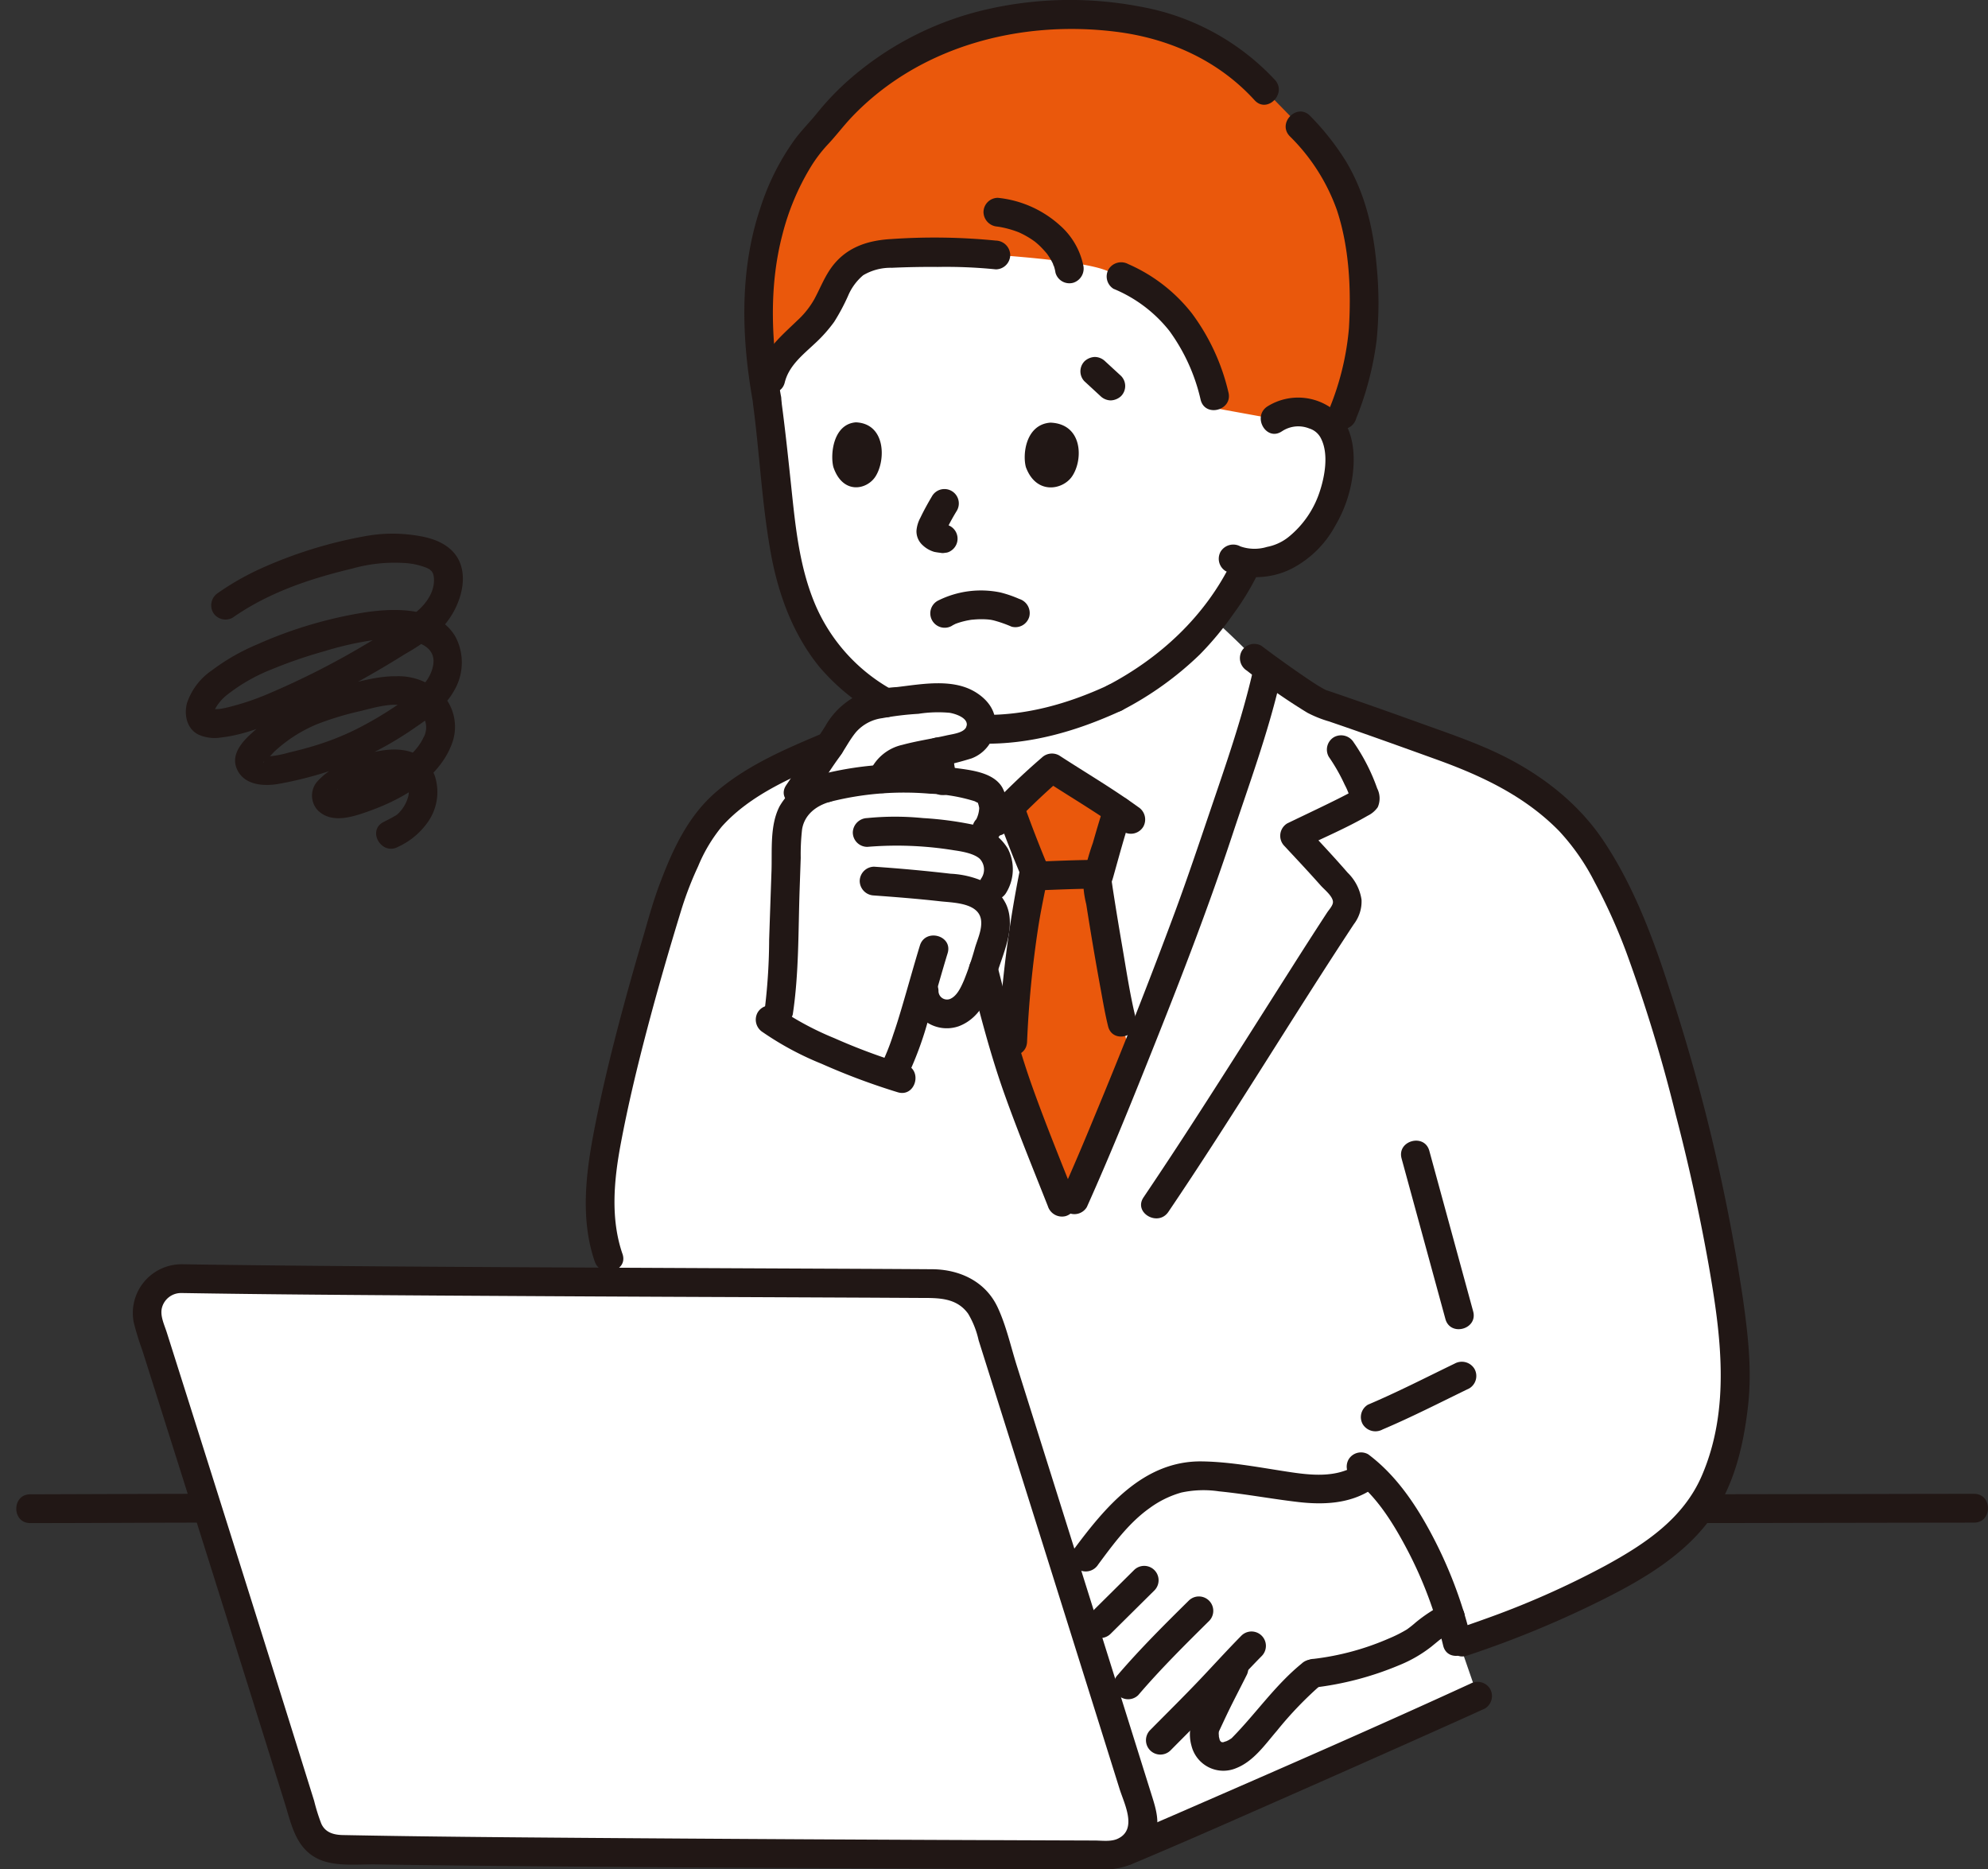 <svg xmlns="http://www.w3.org/2000/svg" width="117" height="110" fill="none" viewBox="0 0 117 110"><rect x="0" y="0" width="117" height="110" fill="#333333" stroke="none"/><g clip-path="url(#a)"><path fill="#fff" d="M73.966 41.997c.243-.86.468-1.744.665-2.66 1.015.741 2.671 1.917 3.146 2.076 2.337.78 5.326 1.86 7.671 2.709 2.742.99 5.046 2.225 7.058 4.334 1.809 1.897 3.615 5.834 4.944 10.004 2.841 8.915 4.699 18.38 4.698 22.636a20.499 20.499 0 0 1-.652 4.542c-.587 1.734-1.229 3.565-3.615 5.35-3.38 2.527-8.818 4.643-11.777 5.623h-39.6L35.819 74.005c-.44-1.241-.69-3.482-.297-5.823.78-4.662 2.419-10.526 3.893-15.3a23.139 23.139 0 0 1 1.764-3.915 9.154 9.154 0 0 1 2.77-2.662c2.763-1.752 7.919-3.694 10.998-4.678.075.898.137 1.607.137 1.607.346 3.924 3.206 16.464 4.944 21.182.903 2.45 1.425 3.72 2.46 6.33l.748-.145c1.548-3.447 6.21-14.768 8.411-21.488.744-2.274 1.607-4.589 2.32-7.116Z"/><path fill="#fff" d="M75.011 24.654a2.392 2.392 0 0 1 1.729-.385 2.161 2.161 0 0 1 1.799 1.235c.524 1.15.269 3.125-.311 4.3a6.27 6.27 0 0 1-2.362 2.795c-.757.399-1.61.577-2.464.513l-.182.381c-.27.566-.909 1.558-.909 1.558a20.03 20.03 0 0 1-2.222 2.793 19.352 19.352 0 0 1-4.48 3.223 22.066 22.066 0 0 1-4.528 1.557c-.546.106-1.097.183-1.651.233-3.544.323-6.485-.6-9.26-2.86-2.648-2.156-3.806-5.563-4.23-9.332-.244-2.173-.459-4.535-.776-6.896 0 0-2.763-12.38 11.698-12.38 21.522-.001 18.15 13.265 18.15 13.265Z"/><path fill="#fff" d="M64.03 68.775c-.315.735-.585 1.355-.797 1.828l-.748.144c-1.033-2.61-1.555-3.88-2.458-6.33-1.74-4.72-4.6-17.259-4.945-21.184 0 0-.025-.273-.061-.694 1.44.361 2.932.468 4.409.317.553-.05 1.104-.127 1.65-.233a22.07 22.07 0 0 0 4.53-1.557 19.354 19.354 0 0 0 4.479-3.223c.395-.41.926-1.04 1.265-1.464 1.379 1.23 2.46 2.356 2.46 2.356s.346.259.836.616c-.243.987-.53 2.11-.683 2.648-.712 2.525-1.576 4.842-2.32 7.113-1.902 5.8-5.635 15.027-7.617 19.663ZM80.383 96.02l-16.745-.762c1.364 4.345 2.655 8.465 3.547 11.315a1.988 1.988 0 0 1-.983 2.36l-.2.103.285-.119c4.262-1.778 18.06-7.909 20.677-9.111l-1.61-4.659c-1.571.658-3.27.956-4.97.872Z"/><path fill="#fff" d="M77.203 98.492c-1.465 1.178-2.572 2.776-4.089 4.357-.217.227-1.11.822-1.799.291-.452-.349-.518-1.226-.352-1.584.891-1.949 1.256-2.54 1.92-3.904-.808.85-1.438 1.564-2.395 2.53l-.974.986-1.224 1.237-1.804 1.927c-.998-3.187-2.28-7.273-3.574-11.394 1.17-1.468 2.202-3.124 3.631-4.38a6.461 6.461 0 0 1 3.61-1.698 8.898 8.898 0 0 1 1.675.057c1.06.108 2.115.246 3.168.414 1.912.305 4.056.663 5.585-.632 1.982 1.755 3.782 5.217 4.775 8.448-.357.174-.7.374-1.027.6-.222.151-.933.782-1.169.91a16.223 16.223 0 0 1-5.837 1.803"/><path fill="#fff" d="M10.675 75.24c10.86.18 35.65.237 44.5.297a3.098 3.098 0 0 1 2.938 2.165 13090.39 13090.39 0 0 1 9.072 28.871 1.985 1.985 0 0 1-1.005 2.369c-.28.141-.588.213-.9.212-9.594-.036-35.434-.127-45.37-.328a1.983 1.983 0 0 1-1.855-1.398c-1.96-6.336-6.991-22.302-9.31-29.596a1.988 1.988 0 0 1 1.93-2.591ZM48.615 46.367a18.388 18.388 0 0 1 8.48-.17c.3.056.92.243 1.105.485.14.225.228.478.262.74.032.496-.113.987-.408 1.386l-.594.662c.475.14.877.46 1.12.89a1.846 1.846 0 0 1-.103 1.76l-.593.76c.185.153.347.333.479.534a2.068 2.068 0 0 1 .116 1.633c-.243.822-.415 1.414-.69 2.218a7.3 7.3 0 0 1-.665 1.491 1.91 1.91 0 0 1-1.215.904 1.364 1.364 0 0 1-1.522-1.36l-.136-.023c-.283.98-.573 1.968-.784 2.59-.174.51-.484 1.358-.7 1.856-.032.08-.153.355-.278.635-2.085-.927-4.808-2.06-6.841-2.892l.193-.997a25.54 25.54 0 0 0 .233-3.054l.247-7.157a3.05 3.05 0 0 1 .435-1.631 3.38 3.38 0 0 1 1.86-1.26"/><path fill="#fff" d="M47.001 46.63c.353-.521 1.274-1.983 1.652-2.483.684-.906.977-1.858 2.04-2.39.89-.448 2.817-.547 3.784-.639.979-.09 1.736-.105 2.448.306.361.174.643.48.788.854a1.326 1.326 0 0 1-.882 1.574c-.992.304-1.955.439-2.967.668a3.093 3.093 0 0 0-1.51.61c-.374.356-.661 1.29-.903 2.015"/><path fill="#EA580C" d="M64.892 66.732c.526-1.259 1.113-2.69 1.725-4.207l-.587-2.36c-.342-1.375-1.436-7.918-1.45-8.352.364-1.308.78-2.835 1.204-4.14-1.378-.94-2.966-1.897-3.874-2.49-.93.809-1.662 1.471-2.483 2.317l.08.226c.353.992.992 2.62 1.367 3.517-.223 1.144-.497 2.4-.64 3.467-.42 2.736-.654 5.499-.697 8.268.17.533.334 1.016.49 1.437.902 2.45 1.424 3.72 2.46 6.33l.747-.145c.387-.86.969-2.216 1.658-3.868ZM76.505 7.417c2.68 2.762 3.886 5.523 3.747 11.461-.054 2.328-.8 4.555-1.716 6.623a2.162 2.162 0 0 0-1.798-1.232 2.393 2.393 0 0 0-1.729.385l-3.346-.609-.186-.736a12.653 12.653 0 0 0-1.29-3.325 8.67 8.67 0 0 0-4.214-3.714s-.78-.339-1.154-.454c-1.722-.529-6.214-.813-6.214-.813a49.69 49.69 0 0 0-6.156-.09 3.918 3.918 0 0 0-2.195.635c-.825.623-1.159 1.701-1.67 2.61-.889 1.58-2.811 2.32-3.216 4.12l-.423.038a27.85 27.85 0 0 1-.288-4.097c-.074-4.313 1.644-8.64 3.756-10.607a16.456 16.456 0 0 1 3.262-3.229A18.825 18.825 0 0 1 63.155.856c4.078.047 8.204 1.028 11.277 4.438l2.073 2.123Z"/><path fill="#211715" d="M58.691 47.952a71.695 71.695 0 0 0 1.367 3.516v-.45a69.083 69.083 0 0 0-1.305 10.29c-.047 1.09 1.645 1.088 1.693 0 .096-2.258.315-4.509.657-6.743.102-.664.233-1.322.364-1.98.069-.346.145-.691.207-1.038.053-.316 0-.64-.148-.923a75.36 75.36 0 0 1-1.204-3.122.868.868 0 0 0-1.04-.592.853.853 0 0 0-.59 1.041ZM64.967 47.448c-.23.712-.442 1.429-.647 2.148-.244.686-.435 1.39-.571 2.105a5.865 5.865 0 0 0 .18 1.506c.265 1.694.552 3.386.863 5.074.129.705.25 1.414.423 2.11.26 1.058 1.893.61 1.632-.45-.345-1.407-.56-2.854-.805-4.282a193.627 193.627 0 0 1-.554-3.386l-.048-.33c-.025-.163.012.107.009.068a.624.624 0 0 1-.014-.116c.003-.022-.008-.046-.006-.068-.011.15.113-.309.133-.382l.325-1.164c.226-.798.459-1.594.713-2.384.336-1.04-1.298-1.485-1.632-.45l-.001.001Z"/><path fill="#211715" d="M61.069 52.394c.98-.039 1.96-.08 2.94-.097a.846.846 0 0 0 0-1.693c-.98.017-1.96.058-2.94.097a.846.846 0 1 0 0 1.693ZM59.263 48.908a40.48 40.48 0 0 1 3.245-3.126l-1.026.133c1.552 1.01 3.148 1.947 4.648 3.033a.853.853 0 0 0 1.158-.304.866.866 0 0 0-.304-1.158c-1.5-1.087-3.096-2.024-4.648-3.033a.864.864 0 0 0-1.025.132 40.413 40.413 0 0 0-3.245 3.126c-.737.8.458 2 1.197 1.197ZM100.291 89.622c1.777 0 3.554-.002 5.331-.008l8.424-.014c.712 0 1.424 0 2.136-.003 1.09 0 1.091-1.693 0-1.693-1.836 0-3.673.003-5.51.008l-8.374.014-2.007.003c-1.09 0-1.091 1.693 0 1.693ZM1.776 89.625c2.85 0 5.701-.017 8.551-.025l1.455-.003c1.09 0 1.09-1.693 0-1.693-2.899 0-5.797.016-8.696.024l-1.31.004c-1.09 0-1.09 1.693 0 1.693Z"/><path fill="#211715" d="M86.33 97.427a59.994 59.994 0 0 0 7.187-2.902c2.57-1.242 5.31-2.703 7.054-5.027 1.471-1.958 2.04-4.4 2.308-6.786.235-2.09-.003-4.167-.294-6.24a110.5 110.5 0 0 0-4.345-18.318c-.963-3.003-2.125-6.085-3.895-8.716-1.576-2.343-3.913-4.07-6.462-5.235-1.38-.63-2.821-1.12-4.247-1.633a323.13 323.13 0 0 0-4.51-1.593c-.331-.114-.663-.231-.997-.339-.198-.063-.143-.068-.05-.008-.064-.041-.14-.071-.207-.109-.353-.195-.687-.423-1.02-.647a66.895 66.895 0 0 1-2.612-1.871.852.852 0 0 0-1.158.304.867.867 0 0 0 .303 1.158 36.615 36.615 0 0 0 3.552 2.472c.404.212.828.383 1.266.51.7.238 1.398.48 2.094.726 1.426.501 2.849 1.014 4.27 1.527 2.664.963 5.176 2.148 7.186 4.195.828.891 1.529 1.894 2.08 2.979a33.877 33.877 0 0 1 1.87 4.136 90.578 90.578 0 0 1 2.915 9.57 113.84 113.84 0 0 1 1.94 8.845c.72 4.11 1.308 8.45-.399 12.409-1.085 2.517-3.32 4.004-5.643 5.278a51.026 51.026 0 0 1-7.198 3.184c-.476.172-.955.338-1.436.498-1.03.342-.589 1.977.45 1.632l-.003.001Z"/><path fill="#211715" d="M81.364 84.118c1.738-.737 3.408-1.596 5.105-2.418a.852.852 0 0 0 .303-1.158.869.869 0 0 0-1.157-.304c-1.698.822-3.368 1.681-5.105 2.418a.849.849 0 0 0-.304 1.158.874.874 0 0 0 1.158.304ZM36.633 73.781c-.715-2.078-.498-4.354-.101-6.47.43-2.292.977-4.563 1.572-6.818.616-2.337 1.29-4.66 1.999-6.97a20.21 20.21 0 0 1 .987-2.554 9.172 9.172 0 0 1 1.388-2.327c1.71-1.914 4.272-2.97 6.587-3.943a.876.876 0 0 0 .591-1.04.85.85 0 0 0-1.041-.592c-2.262.952-4.64 1.94-6.512 3.57-1.649 1.436-2.545 3.424-3.298 5.434-.403 1.076-.7 2.198-1.023 3.3-.353 1.198-.694 2.4-1.023 3.606-.658 2.422-1.266 4.86-1.75 7.324-.508 2.587-.887 5.375-.006 7.932.352 1.023 1.988.584 1.632-.45l-.002-.002ZM82.487 68.169l2.58 9.447c.288 1.05 1.921.605 1.633-.45L84.12 67.72c-.287-1.05-1.92-.603-1.632.45ZM79.826 86.214c-1.203.767-2.695.596-4.04.39-1.663-.253-3.363-.585-5.05-.609-3.438-.048-5.695 2.694-7.563 5.209a.852.852 0 0 0 .304 1.158.866.866 0 0 0 1.158-.304c.881-1.187 1.797-2.444 3.017-3.31a5.84 5.84 0 0 1 1.873-.92 6.179 6.179 0 0 1 2.217-.071c1.57.156 3.119.45 4.686.631 1.456.167 2.982.1 4.252-.711.917-.585.067-2.05-.854-1.462v-.001ZM66.755 92.377l-2.589 2.566a.846.846 0 0 0 1.197 1.197l2.59-2.566a.847.847 0 0 0-1.198-1.197ZM66.995 99.742c1.305-1.526 2.735-2.944 4.162-4.355a.846.846 0 0 0-1.197-1.197c-1.428 1.41-2.857 2.83-4.164 4.355a.847.847 0 1 0 1.2 1.197h-.001ZM68.886 103.004c.961-.972 1.935-1.933 2.879-2.923.833-.874 1.64-1.772 2.49-2.632a.846.846 0 0 0-1.198-1.197c-.848.86-1.658 1.757-2.49 2.632-.943.99-1.917 1.951-2.878 2.923a.845.845 0 0 0 .6 1.44.849.849 0 0 0 .597-.243ZM77.321 99.307c1.728-.201 3.42-.645 5.024-1.319a7.81 7.81 0 0 0 1.884-1.084l.347-.284.17-.139c.11-.086-.094.068-.013.012.337-.23.69-.436 1.054-.618a.846.846 0 1 0-.854-1.462 8.786 8.786 0 0 0-1.63 1.071c-.16.142-.328.275-.503.399-.331.199-.677.374-1.034.522a15.648 15.648 0 0 1-4.444 1.209.874.874 0 0 0-.846.846.851.851 0 0 0 .846.847h-.001Z"/><path fill="#211715" d="M79.672 87.04c1.363 1.018 2.356 2.65 3.147 4.15a24.166 24.166 0 0 1 2.116 5.644c.252 1.058 1.885.611 1.632-.45a25.935 25.935 0 0 0-2.353-6.172c-.932-1.743-2.09-3.44-3.689-4.633a.852.852 0 0 0-1.158.304.866.866 0 0 0 .304 1.158ZM71.895 97.74c-.346.69-.705 1.375-1.044 2.069-.27.5-.508 1.017-.717 1.546-.135.448-.139.925-.011 1.375a1.937 1.937 0 0 0 1.828 1.468c.28.007.56-.048.817-.159 1.017-.405 1.688-1.387 2.38-2.19a21.562 21.562 0 0 1 2.654-2.757.853.853 0 0 0 0-1.198.866.866 0 0 0-1.197 0c-1.56 1.27-2.698 2.948-4.102 4.371-.022.022-.143.114-.048.046.101-.074-.11.065-.134.078-.04.023-.201.095-.077.047-.05.019-.251.077-.206.07a.207.207 0 0 1-.215-.038c.082.048-.047-.081.029.034a1.377 1.377 0 0 1-.075-.131c.04.078.016.054 0-.014-.017-.076-.04-.151-.054-.228.028.16.006-.061.003-.115 0-.035.007-.07.004-.106 0 .019-.042.141-.009.063.011-.026.011-.06.02-.087.042-.125-.038.075.027-.063.187-.398.371-.798.564-1.194.333-.681.686-1.352 1.025-2.03a.868.868 0 0 0-.304-1.158.854.854 0 0 0-1.158.304v-.003ZM66.512 109.734c2.762-1.154 5.5-2.363 8.238-3.57 3.163-1.391 6.322-2.791 9.477-4.201 1.058-.473 2.113-.944 3.165-1.426a.857.857 0 0 0 .303-1.158.866.866 0 0 0-1.158-.304c-5.52 2.534-11.091 4.964-16.66 7.387a334.017 334.017 0 0 1-3.178 1.37l-.268.114-.37.155a.874.874 0 0 0-.59 1.041.853.853 0 0 0 1.04.592Z"/><path fill="#211715" d="M10.676 76.087c5.072.084 10.144.116 15.217.15 5.925.037 11.85.068 17.776.09l7.477.033 2.92.016c1.083.006 2.195-.059 2.91.925.29.486.498 1.014.619 1.566l.498 1.58a7805.427 7805.427 0 0 1 3.945 12.536l2.71 8.638 1.141 3.644c.274.875 1.077 2.392-.114 2.937-.401.183-.917.104-1.35.102l-1.402-.005-3.235-.012a6450.265 6450.265 0 0 1-25.327-.138c-4.758-.036-9.517-.073-14.274-.166-.532-.01-1.033-.136-1.276-.666-.17-.44-.31-.89-.423-1.348a4680.575 4680.575 0 0 0-3.592-11.472 7173.03 7173.03 0 0 0-5.08-16.09c-.148-.468-.423-1.01-.273-1.496a1.16 1.16 0 0 1 1.133-.823c1.088-.015 1.091-1.708 0-1.693a2.868 2.868 0 0 0-2.804 3.426c.139.551.307 1.095.502 1.63l.554 1.748a6073.308 6073.308 0 0 1 7.844 24.944c.387 1.251.652 2.632 1.962 3.249.99.465 2.306.302 3.382.319 2.415.038 4.83.067 7.244.088 5.965.057 11.93.099 17.894.125 5.284.027 10.567.05 15.85.068l1.428.006a4.665 4.665 0 0 0 1.792-.199 2.87 2.87 0 0 0 1.686-1.834c.23-.757.04-1.465-.187-2.191a15046.196 15046.196 0 0 0-7.978-25.402c-.357-1.134-.627-2.37-1.133-3.448-.717-1.527-2.239-2.227-3.856-2.237-2.108-.014-4.217-.025-6.326-.033-5.855-.026-11.71-.054-17.564-.082-5.711-.031-11.422-.065-17.133-.135a791.175 791.175 0 0 1-3.157-.044c-1.09-.017-1.09 1.676 0 1.694ZM60.377 27.489c-.21-.77 0-2.516 1.446-2.619 1.907.073 1.94 2.194 1.266 3.17-.551.798-2.108 1.088-2.712-.551ZM49.045 27.48c-.192-.772 0-2.525 1.325-2.628 1.746.073 1.776 2.201 1.159 3.18-.506.8-1.932 1.09-2.484-.553ZM54.855 29.195c-.247.416-.482.84-.69 1.276a1.907 1.907 0 0 0-.227.75 1.1 1.1 0 0 0 .37.867c.194.182.428.315.683.388.165.032.332.055.5.066l-.225-.03.018.002c.11.035.226.04.338.015a.632.632 0 0 0 .315-.1.847.847 0 0 0-.203-1.547c-.14-.02-.284-.033-.427-.05l.225.03a.843.843 0 0 1-.188-.05l.202.085a.876.876 0 0 1-.157-.092l.172.132a.943.943 0 0 1-.131-.12l.133.17a.232.232 0 0 1-.028-.046l.085.203a.354.354 0 0 1-.02-.077l.03.225a.525.525 0 0 1 0-.083l-.03.225a.857.857 0 0 1 .06-.202l-.086.203c.219-.476.466-.938.74-1.384a.846.846 0 0 0-1.461-.854l.002-.002ZM75.439 25.385a1.728 1.728 0 0 1 1.608-.174 1.14 1.14 0 0 1 .71.617c.45.91.21 2.231-.107 3.16a5.707 5.707 0 0 1-1.794 2.594c-.373.304-.815.51-1.287.6a2.518 2.518 0 0 1-1.57-.03.872.872 0 0 0-1.158.303.854.854 0 0 0 .303 1.158 4.683 4.683 0 0 0 3.835-.13 6.104 6.104 0 0 0 2.61-2.557 7.813 7.813 0 0 0 1.063-3.414c.077-1.1-.097-2.32-.88-3.152a3.402 3.402 0 0 0-4.19-.438c-.9.603-.054 2.07.856 1.462ZM56.038 36.813c.06-.035.122-.064.183-.096.16-.085-.129.047-.027.009a4.13 4.13 0 0 1 .586-.181c.08-.02.16-.036.241-.05l.123-.022c.203-.035-.128.012-.008 0 .177-.016.355-.032.534-.035.165-.003.33.002.494.016.03.002.203.028.065.004l.033.006c.075.012.149.026.223.044.359.096.71.219 1.05.368a.85.85 0 0 0 1.042-.591.872.872 0 0 0-.592-1.042 6.904 6.904 0 0 0-1.105-.38 5.64 5.64 0 0 0-3.695.49.847.847 0 1 0 .855 1.462l-.002-.002Z"/><path fill="#211715" d="M66.037 41.796a19.31 19.31 0 0 0 4.579-3.286 18.398 18.398 0 0 0 2.002-2.423c.503-.685.948-1.41 1.332-2.17a.869.869 0 0 0-.304-1.158.854.854 0 0 0-1.158.304c-1.56 3.2-4.206 5.645-7.306 7.271-.965.506-.11 1.968.855 1.462Z"/><path fill="#211715" d="M57.702 43.758c2.924.075 5.704-.743 8.335-1.96a.853.853 0 0 0 .304-1.158.866.866 0 0 0-1.158-.304c-2.358 1.09-4.867 1.796-7.48 1.728-1.09-.028-1.09 1.666 0 1.693v.001ZM44.317 23.767c.391 2.927.523 5.907 1.053 8.812.438 2.401 1.298 4.747 2.849 6.657a12.443 12.443 0 0 0 3.505 2.854c.946.544 1.799-.919.854-1.461a10.41 10.41 0 0 1-4.55-4.941c-.963-2.207-1.205-4.61-1.453-6.976-.174-1.65-.347-3.3-.565-4.945a.875.875 0 0 0-.846-.847c-.41 0-.908.39-.847.847Z"/><path fill="#211715" d="M75.032 4.7A14.22 14.22 0 0 0 67.086.387a21.93 21.93 0 0 0-9.316.237 18.552 18.552 0 0 0-7.99 4.236 16.071 16.071 0 0 0-1.655 1.75c-.433.54-.922 1.026-1.34 1.583a14.327 14.327 0 0 0-2.032 4.033c-1.25 3.703-1.12 7.703-.428 11.505a.854.854 0 0 0 1.041.59.866.866 0 0 0 .591-1.04c-.564-3.104-.718-6.384.086-9.46.35-1.392.904-2.725 1.646-3.955a8.25 8.25 0 0 1 1.017-1.35c.505-.534.942-1.124 1.452-1.658 3.962-4.138 9.884-5.695 15.522-4.99 3.125.39 6.017 1.683 8.156 4.029.735.807 1.93-.393 1.197-1.197l-.001-.002ZM79.808 24.642a18.446 18.446 0 0 0 1.21-4.617c.146-1.46.146-2.932 0-4.392-.187-2.166-.688-4.303-1.827-6.178a15.224 15.224 0 0 0-2.087-2.636c-.758-.785-1.954.413-1.197 1.197a11.499 11.499 0 0 1 2.779 4.36c.721 2.195.837 4.622.705 6.913a16.055 16.055 0 0 1-1.213 4.902.852.852 0 0 0 .591 1.042.866.866 0 0 0 1.042-.591h-.003Z"/><path fill="#211715" d="M58.607 14.157a36.605 36.605 0 0 0-6.125-.092c-1.516.079-2.824.546-3.678 1.863-.347.535-.582 1.131-.886 1.69a5.084 5.084 0 0 1-.983 1.232c-.98.947-2.04 1.819-2.381 3.204-.261 1.058 1.37 1.51 1.632.45.245-.99 1.062-1.622 1.773-2.292.42-.384.799-.81 1.133-1.27.31-.491.584-1.004.82-1.534.196-.469.502-.884.89-1.212.508-.3 1.09-.452 1.68-.438a50.5 50.5 0 0 1 2.705-.05c1.142-.02 2.285.028 3.421.142a.852.852 0 0 0 .847-.846.867.867 0 0 0-.847-.847h-.001ZM65.548 17a8.156 8.156 0 0 1 3.273 2.47 11.033 11.033 0 0 1 1.842 4.062c.27 1.055 1.905.608 1.633-.45a12.526 12.526 0 0 0-2.145-4.636 9.657 9.657 0 0 0-3.748-2.905.872.872 0 0 0-1.159.304.854.854 0 0 0 .304 1.158V17ZM63.752 15.597a4.317 4.317 0 0 0-1.388-2.35 6.407 6.407 0 0 0-3.636-1.606.847.847 0 0 0-.846.847.872.872 0 0 0 .846.846c-.227-.028.069.012.11.02a5.896 5.896 0 0 1 1.033.282l.111.043a7.722 7.722 0 0 0-.04-.017c.052.024.106.048.157.073.23.11.453.24.665.383.058.04.113.081.17.122.141.102-.132-.11-.01-.007.095.08.189.16.279.247.154.152.3.312.438.479.038.045-.13-.176-.014-.014a3.48 3.48 0 0 1 .233.365c.044.077.086.157.123.238.038.081.046.197-.02-.053.01.039.03.077.044.114.052.143.089.29.112.44a.849.849 0 0 0 1.04.591.872.872 0 0 0 .592-1.041l.001-.002ZM78.205 44.535c.36.52.673 1.07.936 1.644.186.347.321.718.402 1.103v-.45c.234-.32.293-.428.18-.325.133-.1.163-.125.09-.075a.838.838 0 0 0-.121.075c-.135.08-.275.154-.413.227-.38.2-.764.388-1.149.577-.787.385-1.58.758-2.369 1.14a.853.853 0 0 0-.171 1.33c.717.77 1.44 1.538 2.139 2.327.207.234.705.62.72.96.01.207-.23.457-.343.629a288.544 288.544 0 0 0-2.12 3.298c-1.839 2.89-3.665 5.788-5.524 8.665a277.312 277.312 0 0 1-3.161 4.797c-.612.905.854 1.753 1.462.854 3.764-5.562 7.222-11.322 10.917-16.93.316-.412.476-.923.45-1.442a2.79 2.79 0 0 0-.818-1.588c-.818-.944-1.675-1.852-2.525-2.767l-.171 1.329c1.294-.626 2.637-1.193 3.882-1.915.235-.113.437-.285.587-.499a1.292 1.292 0 0 0-.033-1.106 11.392 11.392 0 0 0-1.385-2.712.87.87 0 0 0-1.158-.304.853.853 0 0 0-.304 1.158ZM57.06 57.241c.605 2.402 1.227 4.817 2.06 7.152.791 2.215 1.683 4.393 2.549 6.58a.872.872 0 0 0 1.041.59.852.852 0 0 0 .591-1.041c-.866-2.187-1.757-4.364-2.548-6.579-.833-2.335-1.455-4.75-2.062-7.152-.266-1.055-1.9-.608-1.632.45ZM56.279 45.713a53.256 53.256 0 0 1-.261-1.693.841.841 0 0 0-1.03-.594.847.847 0 0 0-.516.392l-.085.202a.845.845 0 0 0 0 .45c.076.564.165 1.129.26 1.693a.846.846 0 0 0 1.547.203l.085-.202a.847.847 0 0 0 0-.45v-.001Z"/><path fill="#211715" d="M73.705 39.625c-.638 2.738-1.567 5.387-2.469 8.045-.676 1.992-1.344 3.984-2.072 5.957a330.21 330.21 0 0 1-4.775 12.129 162.492 162.492 0 0 1-1.887 4.418.873.873 0 0 0 .304 1.158.853.853 0 0 0 1.158-.303c1.436-3.201 2.749-6.462 4.047-9.72 1.603-4.024 3.162-8.07 4.52-12.185.992-3.001 2.088-5.965 2.806-9.049.247-1.058-1.385-1.512-1.632-.45ZM52.656 46.252c.152-.334.254-.56.605-.702a7.03 7.03 0 0 1 1.164-.287 18.506 18.506 0 0 0 2.751-.635 2.165 2.165 0 0 0 1.398-1.83c.095-.882-.38-1.566-1.1-2.03-1.35-.873-3.188-.513-4.69-.338a7.27 7.27 0 0 0-2.581.629 4.517 4.517 0 0 0-1.636 1.677c-.741 1.168-1.522 2.32-2.297 3.467-.612.905.854 1.754 1.461.855.55-.814 1.052-1.663 1.631-2.457.353-.486.625-1.044 1.006-1.508a2.488 2.488 0 0 1 1.554-.833 17.505 17.505 0 0 1 2.131-.256 7.457 7.457 0 0 1 1.834-.06c.393.067 1.084.315 1.007.748-.076.426-.79.494-1.19.584-.863.198-1.746.322-2.602.555a2.735 2.735 0 0 0-1.907 1.568.872.872 0 0 0 .304 1.158.853.853 0 0 0 1.158-.304l-.001-.001ZM44.893 60.74a17.864 17.864 0 0 0 3.461 1.858 39.521 39.521 0 0 0 4.483 1.676c1.045.315 1.492-1.319.45-1.633a35.924 35.924 0 0 1-4.19-1.554 17.543 17.543 0 0 1-3.35-1.81.852.852 0 0 0-1.158.304.866.866 0 0 0 .303 1.158h.001Z"/><path fill="#211715" d="M48.84 47.184a17.737 17.737 0 0 1 5.873-.48 9.94 9.94 0 0 1 2.645.442c.043.017.244.141.179.061.043.11.074.224.093.34a1.63 1.63 0 0 1-.173.663.873.873 0 0 0 0 1.197.853.853 0 0 0 1.197 0 2.766 2.766 0 0 0 .334-3.068c-.547-.936-1.969-1.033-2.92-1.168a19.902 19.902 0 0 0-7.676.38c-1.058.263-.61 1.896.45 1.633h-.002Z"/><path fill="#211715" d="M51.037 49.834c1.71-.143 3.43-.075 5.124.203.532.075 1.17.201 1.498.495a.917.917 0 0 1 .087 1.161.854.854 0 0 0 .303 1.159.864.864 0 0 0 1.159-.304 2.646 2.646 0 0 0 .104-2.615 3.071 3.071 0 0 0-2.084-1.414 20.306 20.306 0 0 0-2.914-.38c-1.09-.109-2.188-.109-3.277 0a.872.872 0 0 0-.847.847.852.852 0 0 0 .847.847v.001Z"/><path fill="#211715" d="M51.445 52.694c1.3.094 2.6.198 3.895.343.758.085 2.27.081 2.399 1.11.067.537-.2 1.102-.353 1.605-.18.654-.397 1.296-.65 1.925-.169.388-.402.931-.823 1.106a.501.501 0 0 1-.68-.482.869.869 0 0 0-.846-.846.853.853 0 0 0-.847.846 2.293 2.293 0 0 0 .89 1.773 2.139 2.139 0 0 0 1.987.318c1.39-.516 1.902-2.022 2.325-3.311.395-1.205 1.047-2.667.453-3.908-.282-.55-.727-1-1.273-1.289a5.438 5.438 0 0 0-1.972-.47A95.23 95.23 0 0 0 51.444 51a.854.854 0 0 0-.847.846.863.863 0 0 0 .847.847v.001Z"/><path fill="#211715" d="M53.265 63.63c.6-1.22 1.074-2.5 1.418-3.815.37-1.24.71-2.487 1.088-3.724.32-1.044-1.314-1.49-1.633-.45-.368 1.205-.7 2.42-1.058 3.627-.158.533-.319 1.066-.503 1.592a13.477 13.477 0 0 1-.773 1.916c-.516.959.945 1.815 1.462.854h-.001ZM48.39 45.551a4.067 4.067 0 0 0-2.508 1.893c-.585 1.13-.434 2.588-.477 3.822-.047 1.338-.093 2.677-.138 4.015a34.544 34.544 0 0 1-.242 3.965.874.874 0 0 0 .591 1.04.853.853 0 0 0 1.041-.59c.368-2.43.32-4.931.405-7.383l.063-1.833a13.07 13.07 0 0 1 .08-1.68c.141-.852.811-1.381 1.635-1.616 1.046-.298.6-1.932-.45-1.633ZM63.835 22.448l.938.866a.888.888 0 0 0 .6.247.944.944 0 0 0 .6-.247.846.846 0 0 0 0-1.197l-.94-.865a.886.886 0 0 0-.599-.247.944.944 0 0 0-.6.247.846.846 0 0 0 0 1.197v-.001ZM23.414 49.837a4.334 4.334 0 0 0 1.778-1.481 3.066 3.066 0 0 0 .4-2.694c-.881-2.418-3.965-1.525-5.655-.604-.5.23-.944.563-1.305.977a1.272 1.272 0 0 0 .086 1.663c.776.754 1.949.399 2.834.091 1.985-.689 4.214-1.892 5.019-3.958a2.832 2.832 0 0 0-.452-2.878 3.65 3.65 0 0 0-2.784-1.161c-1.136-.01-2.293.33-3.384.622-.848.22-1.675.515-2.471.882-.784.38-1.515.86-2.177 1.426-.74.62-1.888 1.55-1.31 2.635.473.889 1.622.917 2.484.756a22.19 22.19 0 0 0 2.818-.71 20.201 20.201 0 0 0 5.16-2.607c.864-.593 1.728-1.192 2.254-2.128a3.255 3.255 0 0 0 .122-3.149c-.98-1.802-3.53-1.745-5.266-1.498-2.218.345-4.38.983-6.429 1.899-.95.396-1.846.91-2.668 1.528a3.784 3.784 0 0 0-1.465 1.932c-.176.689-.012 1.479.646 1.834.43.198.912.261 1.379.181 1.371-.156 2.68-.705 3.937-1.248a48.263 48.263 0 0 0 4.613-2.314c.769-.434 1.528-.886 2.276-1.357a12.559 12.559 0 0 0 2.066-1.446c1.17-1.128 2.014-3.537.523-4.768-.672-.555-1.574-.72-2.416-.811a8.844 8.844 0 0 0-2.482.09 26.161 26.161 0 0 0-6.208 1.92c-.873.397-1.708.872-2.494 1.422a.869.869 0 0 0-.304 1.158.854.854 0 0 0 1.158.303c2.107-1.476 4.544-2.292 7.027-2.885a9.192 9.192 0 0 1 3.243-.317c.397.036.786.13 1.156.277.079.037.154.08.225.128-.137-.096.118.123.048.04-.054-.066.075.13.082.148a.988.988 0 0 1 .055.24c.094.91-.58 1.74-1.282 2.22a46.342 46.342 0 0 1-2.625 1.658 46.982 46.982 0 0 1-5.714 2.92c-.84.368-1.712.661-2.605.874-.092.02-.185.038-.278.055l-.1.016c-.123.02.208-.016.005 0-.141.01-.276.016-.416.015-.214 0 .012.012.014.008a.622.622 0 0 1-.16-.041c.066.055.17.091.052.014.05.033.138.136.035.01l.218.373c-.005-.015-.102-.269-.044-.09-.008-.023.008-.276-.016-.093a.633.633 0 0 1 .088-.276c.178-.298.41-.559.685-.77a10.401 10.401 0 0 1 2.6-1.481c1.017-.42 2.06-.778 3.12-1.072a19.02 19.02 0 0 1 2.944-.66c1.223-.156 4.122-.15 3.323 1.896-.353.904-1.247 1.432-2.013 1.948a21.21 21.21 0 0 1-2.499 1.462c-.792.384-1.614.703-2.457.952-.457.137-.918.258-1.384.364-.432.129-.877.21-1.326.24a1.497 1.497 0 0 1-.293-.05l-.039-.021a.275.275 0 0 1 .146.188c.102.337-.122.255.096.116a4.3 4.3 0 0 0 .5-.485 8.407 8.407 0 0 1 2.59-1.666 17.622 17.622 0 0 1 2.469-.746c.963-.234 2.123-.609 3.09-.202a1.217 1.217 0 0 1 .659 1.763c-.402.847-1.197 1.429-1.984 1.89a10.226 10.226 0 0 1-2.57 1.082 1.945 1.945 0 0 1-.323.08c.077-.007-.257.029-.177-.016.015-.008.04.07.052.051-.079.515-.043.683.106.504a7.57 7.57 0 0 1 1.043-.624 6.594 6.594 0 0 1 1.667-.55c.382-.072.925-.136 1.18.202.145.253.186.552.116.835-.096.357-.28.683-.535.95-.012.015-.203.186-.056.071-.063.047-.128.09-.197.128-.22.13-.452.241-.678.36-.965.506-.11 1.968.855 1.462l-.001-.002Z"/></g><defs><clipPath id="a"><path fill="#fff" d="M.958 0H117v110H.96z"/></clipPath></defs></svg>